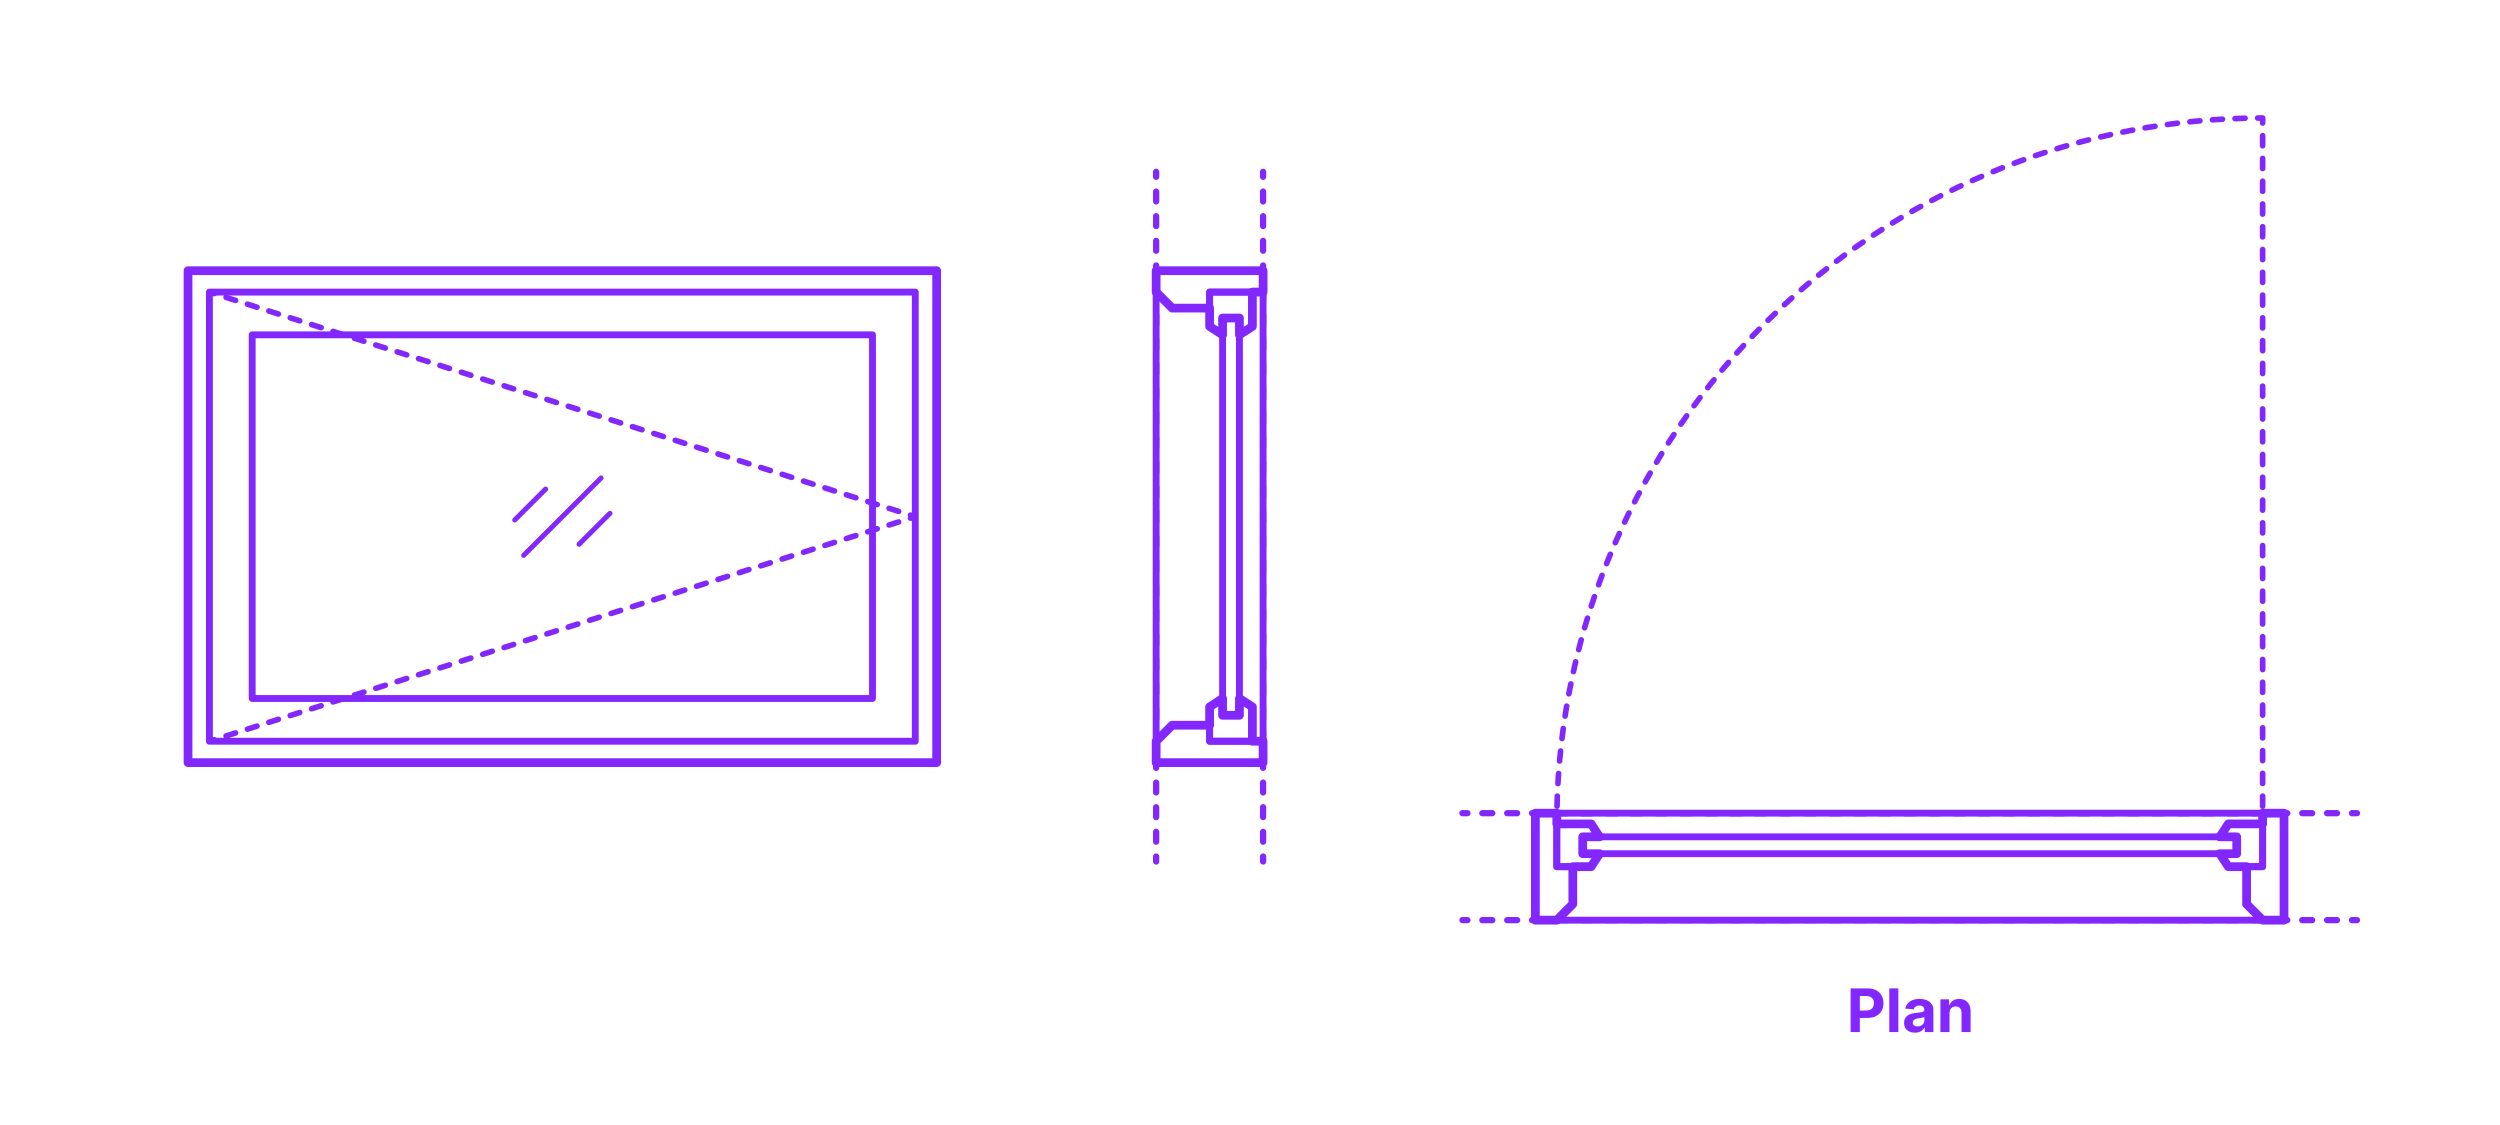 <?xml version="1.0" encoding="utf-8"?>
<!-- Generator: Adobe Illustrator 27.2.0, SVG Export Plug-In . SVG Version: 6.00 Build 0)  -->
<!DOCTYPE svg PUBLIC "-//W3C//DTD SVG 1.1//EN" "http://www.w3.org/Graphics/SVG/1.1/DTD/svg11.dtd">
<svg version="1.1" xmlns:x="http://ns.adobe.com/Extensibility/1.0/" xmlns:i="http://ns.adobe.com/AdobeIllustrator/10.0/" xmlns:graph="http://ns.adobe.com/Graphs/1.0/"
	 xmlns="http://www.w3.org/2000/svg" xmlns:xlink="http://www.w3.org/1999/xlink" xmlns:a="http://ns.adobe.com/AdobeSVGViewerExtensions/3.0/"
	 x="0px" y="0px" width="1000px" height="450px" viewBox="0 0 1000 450" enable-background="new 0 0 1000 450" xml:space="preserve"
	>
<g id="FILL-BACKGROUND">
	<rect fill="#FFFFFF" width="1000" height="450"/>
</g>
<g id="N-TEXT">
</g>
<g id="N-DIMENSIONS">
	<g>
		<g id="MTEXT_00000103943968539008626970000004159874932668682634_">
			<g>
				<g>
					<g>
						<path fill="#8228FF" d="M740.24,412.825V395.37h6.887c1.323,0,2.451,0.252,3.384,0.755c0.932,0.503,1.643,1.198,2.135,2.088
							c0.491,0.889,0.737,1.913,0.737,3.072s-0.25,2.182-0.75,3.068c-0.5,0.886-1.224,1.576-2.169,2.071
							c-0.946,0.494-2.09,0.741-3.431,0.741h-4.39v-2.958h3.793c0.71,0,1.297-0.123,1.76-0.37s0.81-0.591,1.04-1.031
							c0.229-0.44,0.345-0.947,0.345-1.521c0-0.579-0.115-1.087-0.345-1.521c-0.23-0.435-0.578-0.772-1.044-1.014
							c-0.466-0.242-1.057-0.362-1.773-0.362h-2.488v14.438H740.24z"/>
						<path fill="#8228FF" d="M759.349,395.37v17.455h-3.631V395.37H759.349z"/>
						<path fill="#8228FF" d="M765.979,413.072c-0.835,0-1.58-0.146-2.233-0.439c-0.653-0.292-1.169-0.727-1.547-1.304
							c-0.378-0.576-0.566-1.297-0.566-2.16c0-0.728,0.134-1.338,0.4-1.833c0.268-0.494,0.631-0.892,1.091-1.192
							c0.461-0.302,0.984-0.529,1.572-0.683c0.589-0.153,1.206-0.261,1.854-0.323c0.761-0.08,1.375-0.155,1.841-0.227
							c0.466-0.07,0.804-0.177,1.014-0.319c0.21-0.142,0.315-0.352,0.315-0.631v-0.051c0-0.54-0.169-0.957-0.507-1.253
							c-0.338-0.295-0.817-0.443-1.437-0.443c-0.653,0-1.173,0.144-1.56,0.431c-0.386,0.287-0.642,0.646-0.767,1.078l-3.358-0.272
							c0.171-0.796,0.506-1.484,1.006-2.067c0.5-0.582,1.146-1.031,1.939-1.347c0.792-0.314,1.711-0.473,2.757-0.473
							c0.728,0,1.425,0.085,2.092,0.256c0.668,0.17,1.262,0.435,1.781,0.793c0.521,0.357,0.931,0.816,1.231,1.376
							c0.302,0.56,0.452,1.229,0.452,2.007v8.83h-3.443v-1.815h-0.103c-0.21,0.409-0.491,0.769-0.844,1.078
							c-0.352,0.31-0.775,0.551-1.27,0.725C767.197,412.985,766.626,413.072,765.979,413.072z M767.019,410.566
							c0.533,0,1.005-0.106,1.414-0.319s0.73-0.502,0.964-0.865c0.232-0.363,0.349-0.775,0.349-1.236v-1.389
							c-0.113,0.074-0.269,0.141-0.464,0.2c-0.196,0.06-0.417,0.113-0.661,0.162c-0.244,0.048-0.488,0.091-0.732,0.128
							s-0.466,0.069-0.665,0.098c-0.426,0.062-0.798,0.162-1.116,0.299c-0.318,0.136-0.565,0.319-0.741,0.549
							c-0.177,0.23-0.265,0.516-0.265,0.857c0,0.494,0.181,0.87,0.541,1.129C766.003,410.438,766.461,410.566,767.019,410.566z"/>
						<path fill="#8228FF" d="M779.802,405.257v7.568h-3.631v-13.091h3.461v2.31h0.153c0.289-0.762,0.775-1.365,1.457-1.812
							c0.682-0.445,1.509-0.669,2.48-0.669c0.909,0,1.701,0.199,2.378,0.597c0.676,0.397,1.201,0.965,1.576,1.7
							c0.375,0.736,0.562,1.612,0.562,2.629v8.336h-3.631v-7.688c0.006-0.802-0.198-1.428-0.613-1.88
							c-0.415-0.451-0.985-0.677-1.713-0.677c-0.489,0-0.919,0.104-1.291,0.314c-0.372,0.211-0.662,0.516-0.87,0.917
							C779.914,404.213,779.808,404.694,779.802,405.257z"/>
					</g>
				</g>
			</g>
		</g>
	</g>
</g>
<g id="_x32_D_x24_AG-DIAGRAM">
	<g id="POLYLINE_00000090266610379175242960000013224763027987647163_">
		<g>
			<g>
				
					<line fill="none" stroke="#8228FF" stroke-width="2.5" stroke-linecap="round" stroke-linejoin="round" x1="462.458" y1="68.728" x2="462.458" y2="70.728"/>
				
					<line fill="none" stroke="#8228FF" stroke-width="2.5" stroke-linecap="round" stroke-linejoin="round" stroke-dasharray="3.94,5.91" x1="462.458" y1="76.639" x2="462.458" y2="339.649"/>
				
					<line fill="none" stroke="#8228FF" stroke-width="2.5" stroke-linecap="round" stroke-linejoin="round" x1="462.458" y1="342.604" x2="462.458" y2="344.604"/>
			</g>
		</g>
	</g>
	<g id="POLYLINE_00000125562842611710845740000008895558797739151759_">
		<g>
			<g>
				
					<line fill="none" stroke="#8228FF" stroke-width="2.5" stroke-linecap="round" stroke-linejoin="round" x1="505.237" y1="68.728" x2="505.237" y2="70.728"/>
				
					<line fill="none" stroke="#8228FF" stroke-width="2.5" stroke-linecap="round" stroke-linejoin="round" stroke-dasharray="3.94,5.91" x1="505.237" y1="76.639" x2="505.237" y2="339.649"/>
				
					<line fill="none" stroke="#8228FF" stroke-width="2.5" stroke-linecap="round" stroke-linejoin="round" x1="505.237" y1="342.604" x2="505.237" y2="344.604"/>
			</g>
		</g>
	</g>
	<g id="POLYLINE_00000163040029884371971090000013029594968934027181_">
		<g>
			<g>
				
					<line fill="none" stroke="#8228FF" stroke-width="2.5" stroke-linecap="round" stroke-linejoin="round" x1="584.976" y1="368.056" x2="586.976" y2="368.056"/>
				
					<line fill="none" stroke="#8228FF" stroke-width="2.5" stroke-linecap="round" stroke-linejoin="round" stroke-dasharray="3.975,5.963" x1="592.939" y1="368.056" x2="937.808" y2="368.056"/>
				
					<line fill="none" stroke="#8228FF" stroke-width="2.5" stroke-linecap="round" stroke-linejoin="round" x1="940.789" y1="368.056" x2="942.789" y2="368.056"/>
			</g>
		</g>
	</g>
	<g id="POLYLINE_00000131325326641777230590000005694896690119453858_">
		<g>
			<g>
				
					<line fill="none" stroke="#8228FF" stroke-width="2.5" stroke-linecap="round" stroke-linejoin="round" x1="584.976" y1="325.276" x2="586.976" y2="325.276"/>
				
					<line fill="none" stroke="#8228FF" stroke-width="2.5" stroke-linecap="round" stroke-linejoin="round" stroke-dasharray="3.975,5.963" x1="592.939" y1="325.276" x2="937.808" y2="325.276"/>
				
					<line fill="none" stroke="#8228FF" stroke-width="2.5" stroke-linecap="round" stroke-linejoin="round" x1="940.789" y1="325.276" x2="942.789" y2="325.276"/>
			</g>
		</g>
	</g>
</g>
<g id="_x32_D_x24_AG-DETAILS-DIAGRAM">
	<g id="POLYLINE_00000010277815970875340580000012173156607526021310_">
		<g>
			<g>
				
					<line fill="none" stroke="#8228FF" stroke-width="2.25" stroke-linecap="round" stroke-linejoin="round" x1="83.767" y1="296.503" x2="85.672" y2="295.896"/>
				
					<line fill="none" stroke="#8228FF" stroke-width="2.25" stroke-linecap="round" stroke-linejoin="round" stroke-dasharray="3.99,4.988" x1="90.426" y1="294.384" x2="361.828" y2="208.029"/>
				<polyline fill="none" stroke="#8228FF" stroke-width="2.25" stroke-linecap="round" stroke-linejoin="round" points="
					364.204,207.273 366.11,206.666 364.204,206.06 				"/>
				
					<line fill="none" stroke="#8228FF" stroke-width="2.25" stroke-linecap="round" stroke-linejoin="round" stroke-dasharray="3.99,4.988" x1="359.451" y1="204.548" x2="88.049" y2="118.192"/>
				
					<line fill="none" stroke="#8228FF" stroke-width="2.25" stroke-linecap="round" stroke-linejoin="round" x1="85.672" y1="117.436" x2="83.767" y2="116.83"/>
			</g>
		</g>
	</g>
	<g id="POLYLINE_00000005248058973848132010000002141772730446428854_">
		<g>
			<g>
				
					<line fill="none" stroke="#8228FF" stroke-width="2.25" stroke-linecap="round" stroke-linejoin="round" x1="905.055" y1="329.554" x2="905.055" y2="327.554"/>
				
					<line fill="none" stroke="#8228FF" stroke-width="2.25" stroke-linecap="round" stroke-linejoin="round" stroke-dasharray="4.049,5.061" x1="905.055" y1="322.494" x2="905.055" y2="51.741"/>
				<path fill="none" stroke="#8228FF" stroke-width="2.25" stroke-linecap="round" stroke-linejoin="round" d="M905.055,49.211v-2
					c-0.667,0-1.333,0.001-2,0.006"/>
				
					<path fill="none" stroke="#8228FF" stroke-width="2.25" stroke-linecap="round" stroke-linejoin="round" stroke-dasharray="4.022,5.028" d="
					M898.027,47.294c-71.328,1.746-139.943,30.753-190.889,80.897c-52.822,51.845-83.251,122.94-84.394,196.847"/>
				<path fill="none" stroke="#8228FF" stroke-width="2.25" stroke-linecap="round" stroke-linejoin="round" d="M622.717,327.554
					c-0.004,0.667-0.006,1.333-0.006,2"/>
			</g>
		</g>
	</g>
</g>
<g id="_x32_D_x24_AG-DETAILS">
	<g id="POLYLINE_00000165197041630224649710000004969424240288230045_">
		
			<line fill="none" stroke="#8228FF" stroke-width="2" stroke-linecap="round" stroke-linejoin="round" stroke-miterlimit="10" x1="209.456" y1="222.148" x2="240.421" y2="191.184"/>
	</g>
	<g id="POLYLINE_00000180357400908465248840000001987162395106388628_">
		
			<line fill="none" stroke="#8228FF" stroke-width="2" stroke-linecap="round" stroke-linejoin="round" stroke-miterlimit="10" x1="243.994" y1="205.336" x2="231.623" y2="217.706"/>
	</g>
	<g id="POLYLINE_00000173141711326312201310000001560864563840200068_">
		
			<line fill="none" stroke="#8228FF" stroke-width="2" stroke-linecap="round" stroke-linejoin="round" stroke-miterlimit="10" x1="205.883" y1="207.997" x2="218.254" y2="195.627"/>
	</g>
</g>
<g id="_x32_D_x24_AG-BUILDINGS">
	<g id="POLYLINE_00000015322225588535372960000014309641556992249254_">
		
			<rect x="75.211" y="108.274" fill="none" stroke="#8228FF" stroke-width="2.75" stroke-linecap="round" stroke-linejoin="round" stroke-miterlimit="10" width="299.455" height="196.785"/>
	</g>
	<g id="POLYLINE_00000164486693604788553930000000002659431683012495_">
		
			<rect x="100.878" y="133.941" fill="none" stroke="#8228FF" stroke-width="2.75" stroke-linecap="round" stroke-linejoin="round" stroke-miterlimit="10" width="248.12" height="145.45"/>
	</g>
	<g id="POLYLINE_00000129169879948353874820000007110685436088266169_">
		
			<rect x="83.767" y="116.83" fill="none" stroke="#8228FF" stroke-width="2.75" stroke-linecap="round" stroke-linejoin="round" stroke-miterlimit="10" width="282.344" height="179.673"/>
	</g>
	<g id="POLYLINE_00000003105947336984465330000008190409486577547705_">
		
			<polygon fill="none" stroke="#8228FF" stroke-width="2.75" stroke-linecap="round" stroke-linejoin="round" stroke-miterlimit="10" points="
			489.035,286.128 489.035,279.391 483.847,282.76 483.847,296.503 500.959,296.503 500.959,282.76 495.772,279.391 
			495.772,286.128 		"/>
	</g>
	<g id="POLYLINE_00000080175856964556712590000017922251320333038522_">
		
			<polygon fill="none" stroke="#8228FF" stroke-width="2.75" stroke-linecap="round" stroke-linejoin="round" stroke-miterlimit="10" points="
			462.458,296.503 462.458,305.059 505.237,305.059 505.237,296.503 483.847,296.503 483.847,290.086 468.875,290.086 		"/>
	</g>
	<g id="POLYLINE_00000162329394765819431370000001926540691855737517_">
		
			<rect x="489.035" y="127.205" fill="none" stroke="#8228FF" stroke-width="2.75" stroke-linecap="round" stroke-linejoin="round" stroke-miterlimit="10" width="6.737" height="158.924"/>
	</g>
	<g id="POLYLINE_00000099622375917753840450000016136194671161892493_">
		
			<polygon fill="none" stroke="#8228FF" stroke-width="2.75" stroke-linecap="round" stroke-linejoin="round" stroke-miterlimit="10" points="
			489.035,127.205 489.035,133.941 483.847,130.573 483.847,116.83 500.959,116.83 500.959,130.573 495.772,133.941 
			495.772,127.205 		"/>
	</g>
	<g id="POLYLINE_00000029038128541900617180000002560717700494697919_">
		
			<rect x="462.458" y="108.274" fill="none" stroke="#8228FF" stroke-width="2.75" stroke-linecap="round" stroke-linejoin="round" stroke-miterlimit="10" width="42.779" height="196.785"/>
	</g>
	<g id="POLYLINE_00000018939169624002792790000005978385768043789989_">
		
			<polygon fill="none" stroke="#8228FF" stroke-width="2.75" stroke-linecap="round" stroke-linejoin="round" stroke-miterlimit="10" points="
			462.458,116.83 462.458,108.274 505.237,108.274 505.237,116.83 483.847,116.83 483.847,123.247 468.875,123.247 		"/>
	</g>
	<g id="POLYLINE_00000132061026917723271240000010780600099923829662_">
		
			<polygon fill="none" stroke="#8228FF" stroke-width="2.75" stroke-linecap="round" stroke-linejoin="round" stroke-miterlimit="10" points="
			633.086,341.479 639.823,341.479 636.454,346.666 622.711,346.666 622.711,329.554 636.454,329.554 639.823,334.742 
			633.086,334.742 		"/>
	</g>
	<g id="POLYLINE_00000176018374938318682820000004264550394155544210_">
		
			<polygon fill="none" stroke="#8228FF" stroke-width="2.75" stroke-linecap="round" stroke-linejoin="round" stroke-miterlimit="10" points="
			622.711,368.056 614.155,368.056 614.155,325.276 622.711,325.276 622.711,346.666 629.128,346.666 629.128,361.639 		"/>
	</g>
	<g id="POLYLINE_00000049187703099703399160000005431316793192487830_">
		
			<polygon fill="none" stroke="#8228FF" stroke-width="2.75" stroke-linecap="round" stroke-linejoin="round" stroke-miterlimit="10" points="
			894.68,341.479 887.943,341.479 891.311,346.666 905.055,346.666 905.055,329.554 891.311,329.554 887.943,334.742 
			894.68,334.742 		"/>
	</g>
	<g id="POLYLINE_00000021112221691784768790000002758835422274773417_">
		
			<polygon fill="none" stroke="#8228FF" stroke-width="2.75" stroke-linecap="round" stroke-linejoin="round" stroke-miterlimit="10" points="
			905.055,368.056 913.61,368.056 913.61,325.276 905.055,325.276 905.055,346.666 898.638,346.666 898.638,361.639 		"/>
	</g>
	<g id="POLYLINE_00000135649447893621876660000000782246351779508892_">
		
			<rect x="633.086" y="334.742" fill="none" stroke="#8228FF" stroke-width="2.75" stroke-linecap="round" stroke-linejoin="round" stroke-miterlimit="10" width="261.594" height="6.737"/>
	</g>
	<g id="POLYLINE_00000083780572156950188410000006852350788725381813_">
		
			<rect x="614.155" y="325.276" fill="none" stroke="#8228FF" stroke-width="2.75" stroke-linecap="round" stroke-linejoin="round" stroke-miterlimit="10" width="299.455" height="42.779"/>
	</g>
</g>
<g id="_x32_D_x24_AG-OUTLINE">
	<g id="POLYLINE_00000115482923853539420220000009344308532385894577_">
		
			<rect x="75.211" y="108.274" fill="none" stroke="#8228FF" stroke-width="3.5" stroke-linecap="round" stroke-linejoin="round" stroke-miterlimit="10" width="299.455" height="196.785"/>
	</g>
	<g id="POLYLINE_00000059291799206561515010000004985972480835782301_">
		
			<polygon fill="none" stroke="#8228FF" stroke-width="3.5" stroke-linecap="round" stroke-linejoin="round" stroke-miterlimit="10" points="
			500.959,296.503 505.237,296.503 505.237,305.059 462.458,305.059 462.458,296.503 468.875,290.086 483.847,290.086 
			483.847,282.76 489.035,279.391 489.035,286.128 495.772,286.128 495.772,279.391 500.959,282.76 		"/>
	</g>
	<g id="POLYLINE_00000098212050063885150320000012908705181556184192_">
		
			<polygon fill="none" stroke="#8228FF" stroke-width="3.5" stroke-linecap="round" stroke-linejoin="round" stroke-miterlimit="10" points="
			500.959,116.83 500.959,130.573 495.772,133.941 495.772,127.205 489.035,127.205 489.035,133.941 483.847,130.573 
			483.847,123.247 468.875,123.247 462.458,116.83 462.458,108.274 505.237,108.274 505.237,116.83 		"/>
	</g>
	<g id="POLYLINE_00000100361348563939605570000003756724019475158967_">
		
			<polygon fill="none" stroke="#8228FF" stroke-width="3.5" stroke-linecap="round" stroke-linejoin="round" stroke-miterlimit="10" points="
			629.128,346.666 629.128,361.639 622.711,368.056 614.155,368.056 614.155,325.276 622.711,325.276 622.711,329.554 
			636.454,329.554 639.823,334.742 633.086,334.742 633.086,341.479 639.823,341.479 636.454,346.666 		"/>
	</g>
	<g id="POLYLINE_00000039819014974663989070000003724599196994670492_">
		
			<polygon fill="none" stroke="#8228FF" stroke-width="3.5" stroke-linecap="round" stroke-linejoin="round" stroke-miterlimit="10" points="
			905.055,329.554 905.055,325.276 913.61,325.276 913.61,368.056 905.055,368.056 898.638,361.639 898.638,346.666 
			891.311,346.666 887.943,341.479 894.68,341.479 894.68,334.742 887.943,334.742 891.311,329.554 		"/>
	</g>
</g>
</svg>
